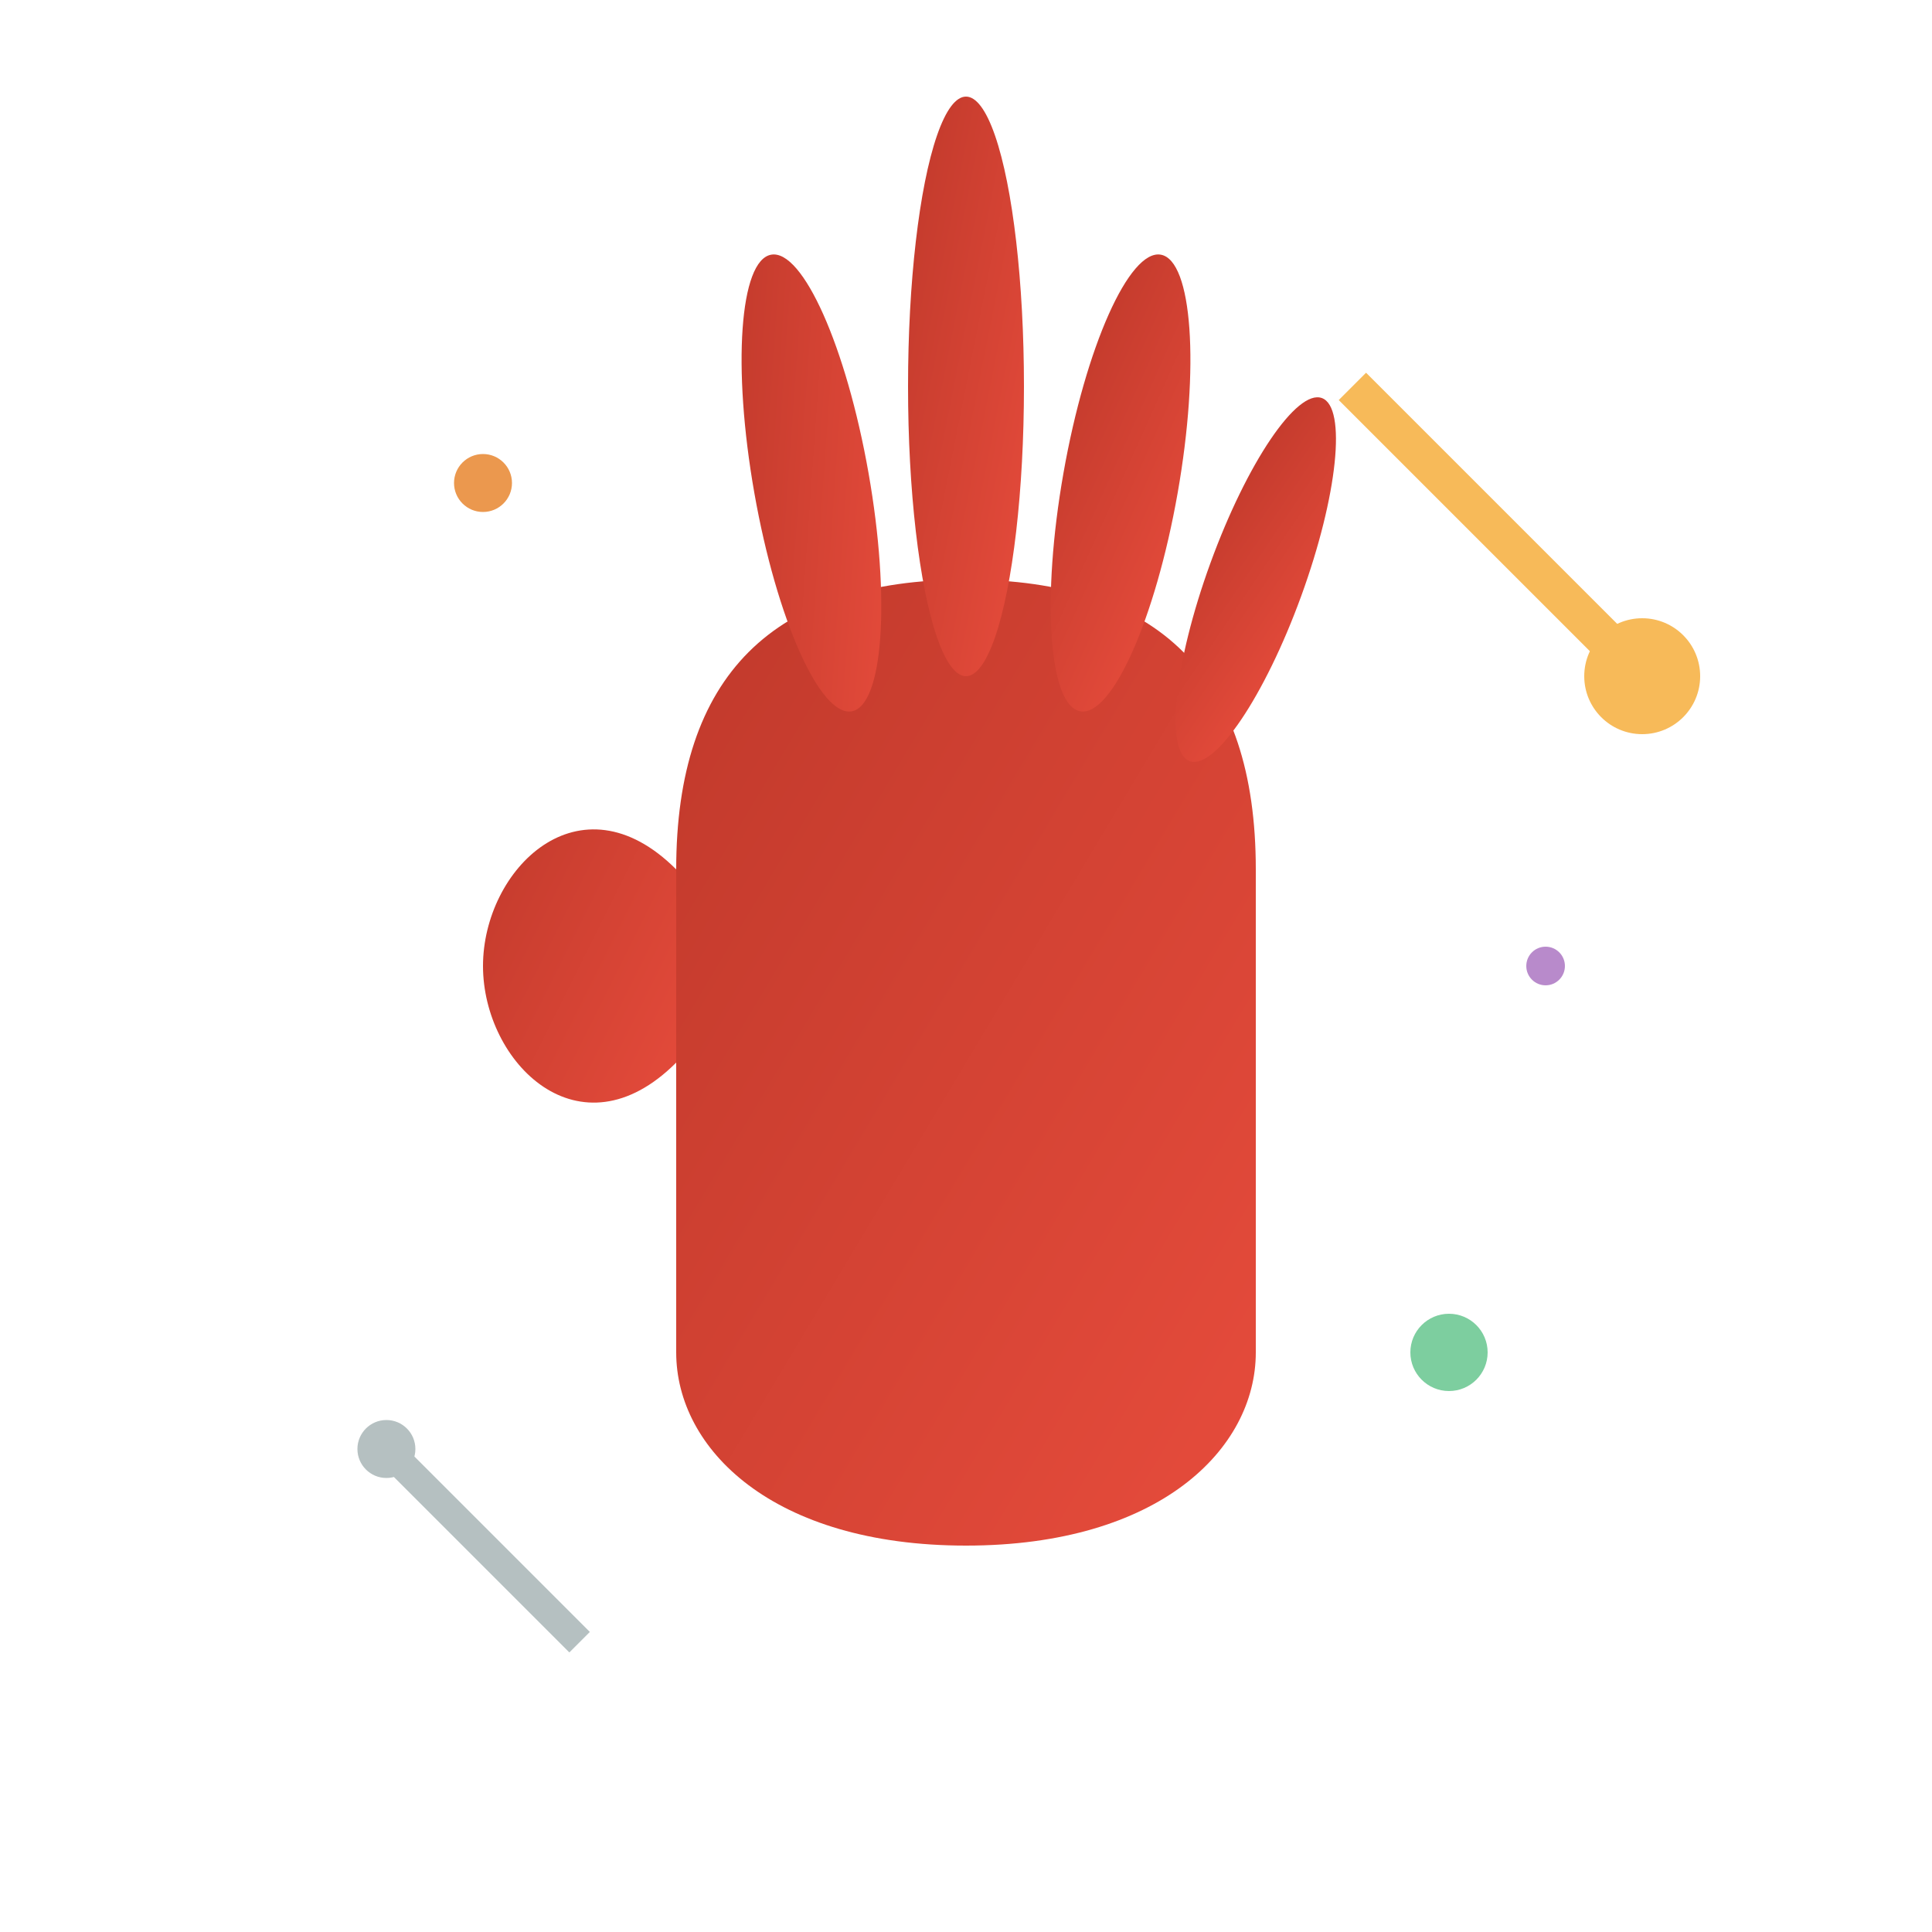 <svg viewBox="0 0 100 100" xmlns="http://www.w3.org/2000/svg">
  <defs>
    <linearGradient id="handmade-gradient" x1="0%" y1="0%" x2="100%" y2="100%">
      <stop offset="0%" style="stop-color:#c0392b"/>
      <stop offset="100%" style="stop-color:#e74c3c"/>
    </linearGradient>
  </defs>
  
  <!-- Hand silhouette -->
  <g fill="url(#handmade-gradient)">
    <!-- Palm -->
    <path d="M35,45 C35,35 40,30 50,30 C60,30 65,35 65,45 L65,70 C65,75 60,80 50,80 C40,80 35,75 35,70 Z"/>
    
    <!-- Thumb -->
    <path d="M35,45 C30,40 25,45 25,50 C25,55 30,60 35,55 Z"/>
    
    <!-- Fingers -->
    <ellipse cx="42" cy="25" rx="3" ry="12" transform="rotate(-10 42 25)"/>
    <ellipse cx="50" cy="20" rx="3" ry="15"/>
    <ellipse cx="58" cy="25" rx="3" ry="12" transform="rotate(10 58 25)"/>
    <ellipse cx="65" cy="30" rx="2.5" ry="10" transform="rotate(20 65 30)"/>
  </g>
  
  <!-- Craft tools crossing behind hand -->
  <g opacity="0.7">
    <!-- Brush -->
    <line x1="70" y1="20" x2="85" y2="35" stroke="#f39c12" stroke-width="2"/>
    <circle cx="85" cy="35" r="3" fill="#f39c12"/>
    
    <!-- Needle -->
    <line x1="20" y1="75" x2="30" y2="85" stroke="#95a5a6" stroke-width="1.5"/>
    <circle cx="20" cy="75" r="1.5" fill="#95a5a6"/>
  </g>
  
  <!-- Decorative elements -->
  <circle cx="75" cy="70" r="2" fill="#27ae60" opacity="0.6"/>
  <circle cx="25" cy="25" r="1.5" fill="#e67e22" opacity="0.8"/>
  <circle cx="80" cy="50" r="1" fill="#9b59b6" opacity="0.7"/>
</svg>
